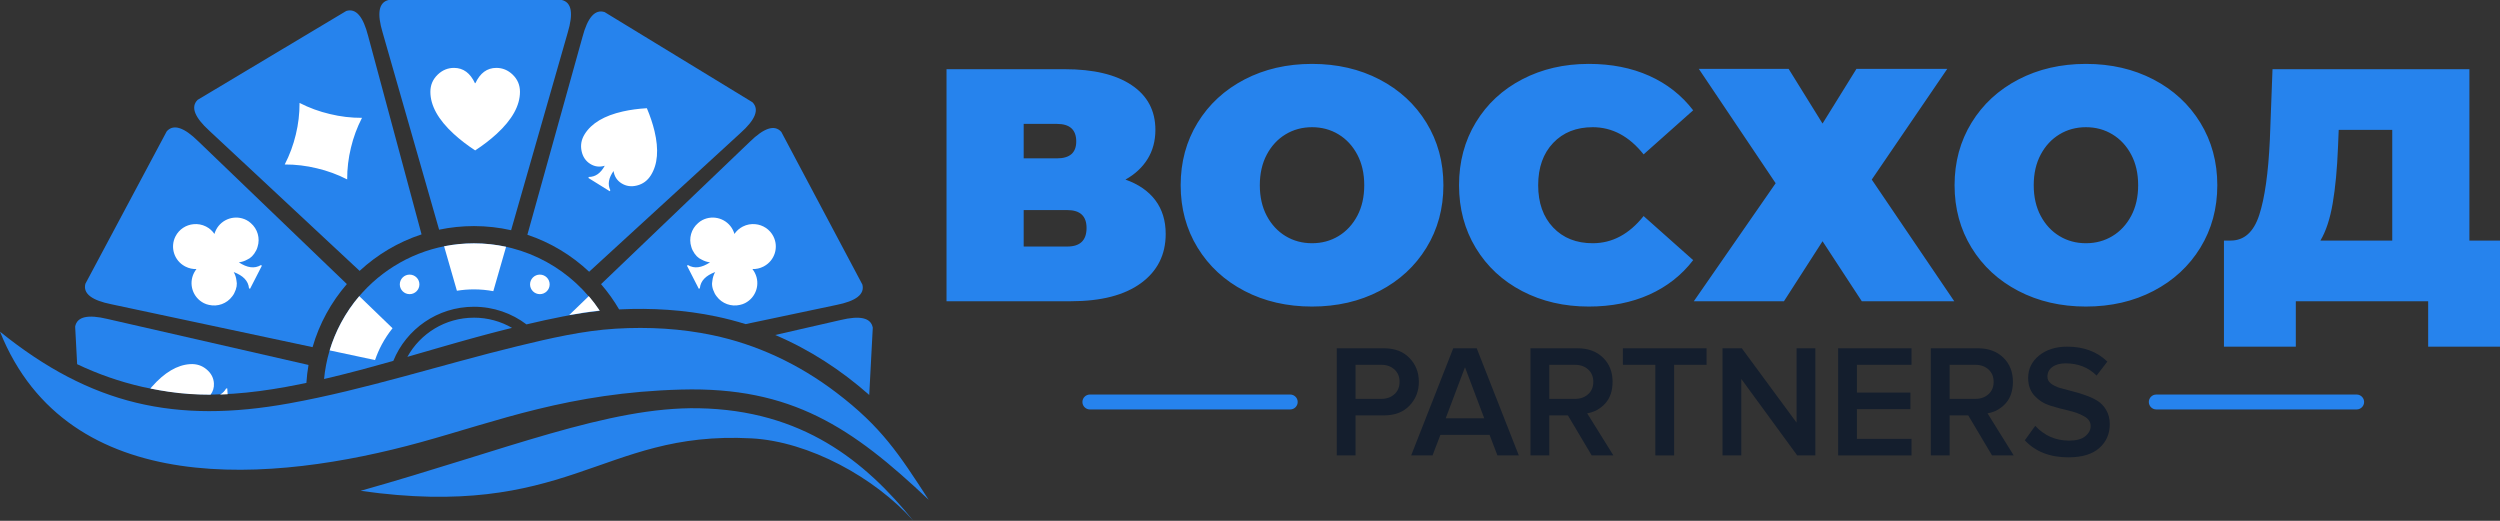 <svg width="192" height="40" viewBox="0 0 192 40" fill="none" xmlns="http://www.w3.org/2000/svg">
<rect x="0" y="0" width="192" height="40" fill="#333333" stroke="none"/>
<path fill-rule="evenodd" clip-rule="evenodd" d="M67.03 25.165L66.757 30.332C64.596 28.423 62.183 26.852 59.535 25.727L64.545 24.581C66.031 24.221 66.887 24.393 67.03 25.165H67.03ZM12.805 10.085L9.681 15.939L9.654 15.99L6.557 21.794C6.36 22.554 7.062 23.07 8.562 23.369L24.005 26.66C24.526 24.85 25.437 23.204 26.639 21.817L15.236 10.861C14.149 9.789 13.327 9.497 12.805 10.085ZM26.59 0.844L20.886 4.255L20.836 4.285L15.181 7.667C14.619 8.217 14.954 9.02 16.084 10.047L27.618 20.804C28.967 19.553 30.585 18.587 32.376 18.001L28.272 2.758C27.895 1.281 27.342 0.608 26.59 0.844ZM43.147 -0H36.494H36.436H29.841C29.076 0.184 28.948 1.044 29.387 2.504L33.724 17.64C34.587 17.459 35.48 17.363 36.397 17.363C37.378 17.363 38.334 17.473 39.253 17.68L43.601 2.504C44.04 1.044 43.913 0.184 43.147 -0ZM46.436 0.929L52.111 4.39L52.16 4.42L57.785 7.851C58.343 8.406 58.001 9.206 56.861 10.223L45.246 20.87C43.905 19.607 42.291 18.628 40.502 18.029L44.737 2.829C45.127 1.355 45.686 0.688 46.436 0.929ZM60.005 10.13L63.118 15.991L63.145 16.042L66.23 21.851C66.426 22.612 65.723 23.127 64.222 23.423L57.263 24.892C56.53 24.663 55.781 24.468 55.017 24.307C52.565 23.793 50.048 23.639 47.548 23.763C47.146 23.073 46.68 22.424 46.161 21.823L57.572 10.902C58.662 9.832 59.484 9.542 60.005 10.13Z" fill="#2683ED"/>
<path fill-rule="evenodd" clip-rule="evenodd" d="M36.396 24.397C37.464 24.397 38.464 24.683 39.325 25.182L39.113 25.234L39.072 25.244L38.841 25.302L38.82 25.307L38.568 25.371L38.568 25.371L38.315 25.435L38.295 25.44L38.291 25.441L38.063 25.5L38.023 25.511L37.811 25.566L37.751 25.582L37.685 25.599L37.56 25.632L37.479 25.654L37.434 25.666L37.207 25.726L37.182 25.733L36.935 25.799L36.931 25.801L36.679 25.869L36.663 25.873L36.554 25.903L36.428 25.938L36.392 25.948L36.303 25.972L36.177 26.007L36.12 26.022L36.051 26.042L35.675 26.146L35.578 26.174L35.549 26.182L35.424 26.217L35.307 26.25L35.298 26.252L35.173 26.288L35.047 26.323L35.036 26.327L34.922 26.359L34.796 26.395L34.764 26.404L34.295 26.538L34.222 26.558L34.044 26.61L33.951 26.636L33.919 26.646L33.793 26.682L33.68 26.714L33.668 26.718L33.542 26.754L33.417 26.79L33.409 26.793L33.292 26.826L33.166 26.863L33.139 26.871L32.665 27.008L32.597 27.027L32.54 27.044L32.326 27.106L32.289 27.116L32.164 27.153L32.055 27.184L32.038 27.189L31.913 27.225L31.537 27.334L31.513 27.341L31.411 27.37L31.286 27.406C32.28 25.613 34.196 24.398 36.396 24.398L36.396 24.397ZM36.396 18.689C40.433 18.689 43.987 20.752 46.055 23.877C44.161 24.077 42.288 24.475 40.434 24.914C39.313 24.064 37.914 23.559 36.396 23.559C33.596 23.559 31.2 25.277 30.208 27.713C28.442 28.214 26.672 28.695 24.888 29.108C25.446 23.262 30.384 18.689 36.396 18.689Z" fill="#2683ED"/>
<path fill-rule="evenodd" clip-rule="evenodd" d="M5.772 25.081L5.925 27.971C7.515 28.726 9.181 29.311 10.933 29.712C11.13 29.758 11.348 29.797 11.548 29.837C13.483 30.208 14.684 30.278 16.138 30.302C16.244 30.302 16.352 30.301 16.459 30.299C16.639 30.297 17.818 30.244 17.9 30.238C19.26 30.146 20.615 29.959 21.955 29.716C22.646 29.591 23.334 29.452 24.019 29.303L23.793 29.352L23.761 29.359L23.531 29.407C23.56 28.941 23.615 28.481 23.693 28.028L8.258 24.497C6.772 24.137 5.916 24.309 5.772 25.081Z" fill="#2683ED"/>
<path fill-rule="evenodd" clip-rule="evenodd" d="M36.396 18.689C37.244 18.689 38.071 18.78 38.867 18.953L37.886 22.362C37.403 22.272 36.905 22.224 36.396 22.224C35.951 22.224 35.515 22.261 35.09 22.33L34.107 18.915C34.847 18.767 35.612 18.689 36.396 18.689Z" fill="white"/>
<path fill-rule="evenodd" clip-rule="evenodd" d="M26.194 24.791C26.593 24.045 27.063 23.361 27.591 22.742L30.147 25.209C29.84 25.591 29.563 26.007 29.323 26.454C29.114 26.846 28.942 27.247 28.803 27.653L25.317 26.91C25.534 26.19 25.825 25.48 26.194 24.791Z" fill="white"/>
<path fill-rule="evenodd" clip-rule="evenodd" d="M46.059 23.857C45.8 23.465 45.519 23.093 45.22 22.742L43.713 24.196C44.491 24.056 45.274 23.94 46.059 23.857Z" fill="white"/>
<path fill-rule="evenodd" clip-rule="evenodd" d="M31.458 21.09C31.874 21.09 32.211 21.426 32.211 21.841C32.211 22.255 31.874 22.591 31.458 22.591C31.042 22.591 30.705 22.255 30.705 21.841C30.705 21.426 31.042 21.09 31.458 21.09Z" fill="white"/>
<path fill-rule="evenodd" clip-rule="evenodd" d="M41.461 21.09C41.877 21.09 42.214 21.426 42.214 21.841C42.214 22.255 41.877 22.591 41.461 22.591C41.045 22.591 40.708 22.255 40.708 21.841C40.708 21.426 41.045 21.09 41.461 21.09Z" fill="white"/>
<path fill-rule="evenodd" clip-rule="evenodd" d="M0 25.473C6.987 31.112 13.518 32.552 22.217 30.978C28.062 29.921 33.932 28.002 39.735 26.589C42.265 25.973 44.783 25.393 47.281 25.243C49.851 25.089 52.334 25.24 54.714 25.739C58.065 26.442 61.286 27.909 64.25 30.166C67.713 32.804 69.046 34.874 71.323 38.384C65.445 32.827 60.789 29.691 52.326 29.918C43.72 30.149 38.184 32.345 32.289 33.97C21.026 37.074 5.224 38.49 0 25.473ZM27.693 37.695C38.842 34.553 46.746 31.226 53.663 31.354C61.605 31.5 66.439 35.404 70.149 40C67.198 36.681 62.127 33.9 57.713 33.666C51.827 33.353 48.378 34.981 44.159 36.385C40.232 37.693 35.546 38.818 27.693 37.695Z" fill="#2683ED"/>
<path d="M14.605 27.965C13.611 28.025 12.628 28.607 11.657 29.711C11.621 29.753 11.584 29.795 11.548 29.838C12.011 29.933 12.48 30.016 12.955 30.086C14.023 30.244 15.097 30.313 16.17 30.312C16.363 30.058 16.449 29.767 16.429 29.441C16.404 29.025 16.22 28.672 15.878 28.38C15.519 28.073 15.096 27.935 14.605 27.965ZM53.213 21.291L53.669 22.18L53.749 22.139C53.805 21.565 54.197 21.17 54.923 20.893C54.811 21.093 54.739 21.314 54.713 21.541C54.649 21.826 54.687 22.139 54.886 22.527C54.928 22.609 54.979 22.687 55.038 22.761C55.45 23.319 56.161 23.574 56.83 23.415C56.963 23.388 57.093 23.344 57.218 23.28C58.071 22.846 58.409 21.806 57.973 20.956C57.919 20.851 57.856 20.753 57.784 20.663C58.067 20.673 58.357 20.613 58.627 20.475C58.642 20.467 58.658 20.459 58.672 20.451C59.499 20.009 59.822 18.986 59.394 18.15C59.114 17.604 58.583 17.271 58.013 17.218C57.693 17.185 57.359 17.241 57.051 17.398C56.781 17.535 56.563 17.733 56.404 17.967C56.374 17.86 56.333 17.754 56.28 17.651C55.845 16.802 54.801 16.465 53.949 16.899C53.825 16.962 53.714 17.04 53.615 17.131C53.09 17.578 52.879 18.304 53.094 18.966C53.119 19.056 53.152 19.142 53.193 19.223C53.393 19.613 53.624 19.825 53.892 19.941C54.089 20.051 54.306 20.122 54.53 20.149C53.88 20.569 53.335 20.651 52.838 20.361L52.758 20.402L53.214 21.291L53.213 21.291ZM19.66 21.291L19.204 22.18L19.124 22.139C19.068 21.565 18.676 21.17 17.949 20.893C18.062 21.093 18.134 21.314 18.16 21.541C18.224 21.826 18.186 22.139 17.986 22.527C17.945 22.609 17.894 22.687 17.834 22.761C17.422 23.319 16.712 23.574 16.043 23.415C15.91 23.388 15.78 23.344 15.655 23.28C14.802 22.846 14.464 21.806 14.9 20.956C14.954 20.851 15.017 20.753 15.089 20.663C14.806 20.673 14.516 20.613 14.246 20.475C14.23 20.467 14.215 20.459 14.2 20.451C13.374 20.009 13.051 18.986 13.479 18.15C13.759 17.604 14.29 17.271 14.859 17.218C15.18 17.185 15.514 17.241 15.822 17.398C16.092 17.535 16.31 17.733 16.468 17.967C16.499 17.86 16.54 17.754 16.593 17.651C17.028 16.802 18.072 16.465 18.924 16.899C19.048 16.962 19.159 17.04 19.258 17.131C19.783 17.578 19.994 18.304 19.779 18.966C19.754 19.056 19.721 19.142 19.68 19.223C19.48 19.613 19.249 19.825 18.981 19.941C18.784 20.051 18.567 20.122 18.343 20.149C18.993 20.569 19.537 20.651 20.035 20.361L20.115 20.402L19.66 21.291ZM22.718 10.335C22.529 11.13 22.244 11.902 21.867 12.632C22.7 12.629 23.529 12.728 24.333 12.925C25.139 13.113 25.923 13.399 26.663 13.779C26.66 12.958 26.757 12.141 26.951 11.347C27.139 10.553 27.424 9.781 27.801 9.05C26.968 9.054 26.14 8.955 25.336 8.758C24.529 8.57 23.746 8.284 23.005 7.904C23.009 8.725 22.912 9.542 22.718 10.335ZM39.934 7.052C39.934 8.108 39.336 9.187 38.139 10.286C37.657 10.727 37.109 11.149 36.494 11.552C35.879 11.149 35.331 10.727 34.849 10.286C33.652 9.187 33.053 8.108 33.053 7.052C33.053 6.529 33.241 6.09 33.617 5.73C33.975 5.386 34.392 5.214 34.87 5.214C35.58 5.214 36.117 5.61 36.482 6.401L36.494 6.356L36.505 6.401C36.87 5.61 37.408 5.214 38.118 5.214C38.595 5.214 39.012 5.386 39.371 5.73C39.746 6.09 39.934 6.529 39.934 7.052ZM49.988 13.459C50.512 12.621 50.605 11.491 50.267 10.07C50.129 9.499 49.934 8.913 49.68 8.311C49.025 8.348 48.411 8.431 47.836 8.56C46.407 8.882 45.431 9.462 44.906 10.3C44.647 10.714 44.568 11.149 44.667 11.607C44.761 12.044 44.983 12.372 45.336 12.591C45.677 12.803 46.047 12.849 46.446 12.729C46.131 13.296 45.741 13.584 45.228 13.59L45.182 13.664L46.005 14.175L46.827 14.687L46.873 14.613C46.651 14.148 46.742 13.671 47.12 13.135C47.185 13.552 47.39 13.868 47.735 14.082C48.088 14.301 48.481 14.356 48.916 14.248C49.372 14.135 49.729 13.873 49.988 13.459ZM17.482 30.279L17.454 29.83L17.367 29.836C17.253 30.041 17.098 30.195 16.902 30.302C17.096 30.296 17.289 30.289 17.482 30.279Z" fill="white"/>
<path d="M86.435 13.792C87.439 14.148 88.206 14.678 88.734 15.383C89.261 16.087 89.525 16.949 89.525 17.967C89.525 19.562 88.891 20.823 87.623 21.748C86.354 22.673 84.562 23.135 82.246 23.135H72.693V5.314H81.761C83.975 5.314 85.69 5.721 86.907 6.536C88.125 7.351 88.734 8.496 88.734 9.973C88.734 10.822 88.534 11.568 88.133 12.213C87.733 12.858 87.167 13.384 86.435 13.792ZM78.619 12.162H81.173C82.161 12.162 82.655 11.729 82.655 10.864C82.655 9.964 82.161 9.515 81.173 9.515H78.619V12.162ZM81.965 18.934C82.953 18.934 83.447 18.459 83.447 17.509C83.447 16.592 82.953 16.134 81.965 16.134H78.619V18.934H81.965ZM100.764 23.543C98.84 23.543 97.111 23.144 95.579 22.346C94.046 21.548 92.846 20.441 91.977 19.024C91.109 17.607 90.675 16.007 90.675 14.225C90.675 12.443 91.109 10.843 91.977 9.426C92.846 8.008 94.047 6.901 95.579 6.103C97.112 5.306 98.84 4.907 100.764 4.907C102.688 4.907 104.416 5.306 105.949 6.103C107.481 6.901 108.682 8.008 109.55 9.426C110.419 10.843 110.853 12.443 110.853 14.225C110.853 16.007 110.419 17.607 109.55 19.024C108.682 20.441 107.481 21.548 105.949 22.346C104.416 23.144 102.688 23.543 100.764 23.543ZM100.764 18.68C101.513 18.68 102.19 18.497 102.795 18.133C103.399 17.768 103.88 17.25 104.238 16.58C104.595 15.909 104.774 15.124 104.774 14.225C104.774 13.325 104.595 12.54 104.238 11.87C103.88 11.199 103.399 10.682 102.795 10.317C102.19 9.952 101.513 9.769 100.764 9.769C100.015 9.769 99.338 9.952 98.733 10.317C98.129 10.682 97.648 11.199 97.29 11.87C96.933 12.54 96.754 13.325 96.754 14.225C96.754 15.124 96.933 15.909 97.29 16.58C97.648 17.25 98.129 17.768 98.733 18.133C99.338 18.497 100.015 18.68 100.764 18.68ZM122.015 23.543C120.125 23.543 118.422 23.148 116.907 22.359C115.391 21.57 114.203 20.466 113.344 19.049C112.484 17.632 112.054 16.024 112.054 14.225C112.054 12.425 112.484 10.817 113.344 9.4C114.203 7.983 115.391 6.88 116.907 6.091C118.422 5.301 120.125 4.907 122.015 4.907C123.752 4.907 125.301 5.212 126.664 5.823C128.026 6.434 129.15 7.317 130.035 8.471L126.229 11.857C125.122 10.465 123.82 9.769 122.321 9.769C121.061 9.769 120.048 10.172 119.282 10.979C118.516 11.785 118.132 12.867 118.132 14.225C118.132 15.583 118.516 16.665 119.282 17.471C120.048 18.277 121.061 18.68 122.321 18.68C123.82 18.68 125.122 17.984 126.229 16.593L130.035 19.979C129.15 21.133 128.026 22.015 126.664 22.626C125.301 23.237 123.752 23.543 122.015 23.543ZM137.366 5.289L139.971 9.489L142.576 5.289H149.55L143.751 13.792L150.086 23.135H142.985L139.971 18.527L137.008 23.135H130.086L136.37 14.072L130.469 5.289H137.366ZM160.2 23.543C158.276 23.543 156.548 23.144 155.015 22.346C153.483 21.548 152.282 20.441 151.414 19.024C150.545 17.607 150.111 16.007 150.111 14.225C150.111 12.443 150.546 10.843 151.414 9.426C152.282 8.008 153.483 6.901 155.015 6.103C156.548 5.306 158.276 4.907 160.2 4.907C162.125 4.907 163.853 5.306 165.385 6.103C166.918 6.901 168.118 8.008 168.987 9.426C169.855 10.843 170.289 12.443 170.289 14.225C170.289 16.007 169.855 17.607 168.987 19.024C168.118 20.441 166.918 21.548 165.385 22.346C163.853 23.144 162.124 23.543 160.2 23.543ZM160.2 18.68C160.95 18.68 161.626 18.497 162.231 18.133C162.836 17.768 163.317 17.25 163.674 16.58C164.032 15.909 164.21 15.124 164.21 14.225C164.21 13.325 164.032 12.54 163.674 11.87C163.317 11.199 162.835 10.682 162.231 10.317C161.626 9.952 160.95 9.769 160.2 9.769C159.451 9.769 158.774 9.952 158.17 10.317C157.565 10.682 157.084 11.199 156.727 11.87C156.369 12.54 156.19 13.325 156.19 14.225C156.19 15.124 156.369 15.909 156.727 16.58C157.084 17.25 157.565 17.768 158.17 18.133C158.774 18.497 159.451 18.68 160.2 18.68ZM192 18.476V26.623H186.483V23.135H176.318V26.623H170.8V18.476H171.311C172.35 18.476 173.082 17.823 173.508 16.516C173.934 15.209 174.206 13.283 174.325 10.737L174.529 5.314H189.65V18.476H192ZM179.561 11.246C179.493 12.96 179.357 14.416 179.152 15.612C178.948 16.809 178.633 17.763 178.208 18.476H183.725V9.973H179.612L179.561 11.246Z" fill="#2683ED"/>
<path fill-rule="evenodd" clip-rule="evenodd" d="M83.704 30.3H99.089C99.405 30.3 99.663 30.558 99.663 30.873C99.663 31.188 99.405 31.446 99.089 31.446H83.704C83.388 31.446 83.129 31.188 83.129 30.873C83.129 30.558 83.388 30.3 83.704 30.3Z" fill="#2683ED"/>
<path d="M158.847 35.123C157.433 35.123 156.318 34.687 155.504 33.816L156.306 32.705C157.013 33.462 157.881 33.84 158.909 33.84C159.46 33.84 159.871 33.729 160.143 33.507C160.422 33.285 160.562 33.022 160.562 32.718C160.562 32.405 160.397 32.158 160.068 31.977C159.74 31.788 159.341 31.64 158.872 31.533C158.403 31.426 157.93 31.299 157.453 31.151C156.984 31.003 156.585 30.752 156.256 30.398C155.927 30.045 155.763 29.588 155.763 29.029C155.763 28.338 156.038 27.766 156.59 27.314C157.149 26.854 157.873 26.623 158.761 26.623C160.027 26.623 161.055 27.006 161.845 27.77L161.018 28.844C160.393 28.219 159.6 27.906 158.637 27.906C158.21 27.906 157.868 28.001 157.613 28.19C157.367 28.371 157.243 28.618 157.243 28.93C157.243 29.136 157.33 29.308 157.502 29.448C157.683 29.588 157.914 29.703 158.193 29.794C158.473 29.876 158.781 29.958 159.119 30.04C159.464 30.123 159.805 30.226 160.143 30.349C160.488 30.464 160.8 30.608 161.08 30.781C161.36 30.953 161.586 31.192 161.759 31.496C161.94 31.8 162.03 32.162 162.03 32.582C162.03 33.322 161.763 33.931 161.228 34.408C160.694 34.885 159.9 35.123 158.847 35.123Z" fill="#141E2D"/>
<path d="M154.653 34.975H152.988L151.162 31.903H149.731V34.975H148.288V26.747H151.902C152.708 26.747 153.358 26.985 153.851 27.462C154.345 27.939 154.592 28.56 154.592 29.325C154.592 30.016 154.402 30.571 154.024 30.99C153.646 31.402 153.185 31.652 152.642 31.743L154.653 34.975ZM151.705 30.633C152.116 30.633 152.453 30.513 152.716 30.275C152.98 30.036 153.111 29.72 153.111 29.325C153.111 28.93 152.98 28.613 152.716 28.375C152.453 28.137 152.116 28.017 151.705 28.017H149.731V30.633H151.705Z" fill="#141E2D"/>
<path d="M146.805 34.975H141.167V26.747H146.805V28.017H142.611V30.151H146.719V31.422H142.611V33.704H146.805V34.975Z" fill="#141E2D"/>
<path d="M139.419 34.975H138.025L133.732 29.103V34.975H132.289V26.747H133.769L137.976 32.458V26.747H139.419V34.975Z" fill="#141E2D"/>
<path d="M128.573 34.975H127.13V28.017H124.638V26.747H131.065V28.017H128.573V34.975Z" fill="#141E2D"/>
<path d="M123.908 34.975H122.242L120.416 31.903H118.985V34.975H117.542V26.747H121.157C121.963 26.747 122.612 26.985 123.106 27.462C123.599 27.939 123.846 28.56 123.846 29.325C123.846 30.016 123.657 30.571 123.279 30.99C122.9 31.402 122.44 31.652 121.897 31.743L123.908 34.975ZM120.959 30.633C121.37 30.633 121.708 30.513 121.971 30.275C122.234 30.036 122.366 29.72 122.366 29.325C122.366 28.93 122.234 28.613 121.971 28.375C121.708 28.137 121.37 28.017 120.959 28.017H118.985V30.633H120.959Z" fill="#141E2D"/>
<path d="M116.644 34.975H115.003L114.398 33.396H110.623L110.019 34.975H108.378L111.61 26.747H113.411L116.644 34.975ZM113.991 32.125L112.511 28.202L111.03 32.125H113.991Z" fill="#141E2D"/>
<path d="M104.107 34.975H102.664V26.747H106.278C107.109 26.747 107.763 26.993 108.24 27.487C108.725 27.98 108.968 28.593 108.968 29.325C108.968 30.049 108.725 30.661 108.24 31.163C107.763 31.657 107.109 31.903 106.278 31.903H104.107V34.975ZM106.081 30.633C106.492 30.633 106.829 30.513 107.092 30.275C107.356 30.036 107.487 29.72 107.487 29.325C107.487 28.93 107.356 28.613 107.092 28.375C106.829 28.137 106.492 28.017 106.081 28.017H104.107V30.633H106.081Z" fill="#141E2D"/>
<path fill-rule="evenodd" clip-rule="evenodd" d="M165.605 30.3H180.989C181.305 30.3 181.564 30.558 181.564 30.873C181.564 31.188 181.305 31.446 180.989 31.446H165.605C165.288 31.446 165.03 31.188 165.03 30.873C165.03 30.558 165.288 30.3 165.605 30.3Z" fill="#2683ED"/>
</svg>
